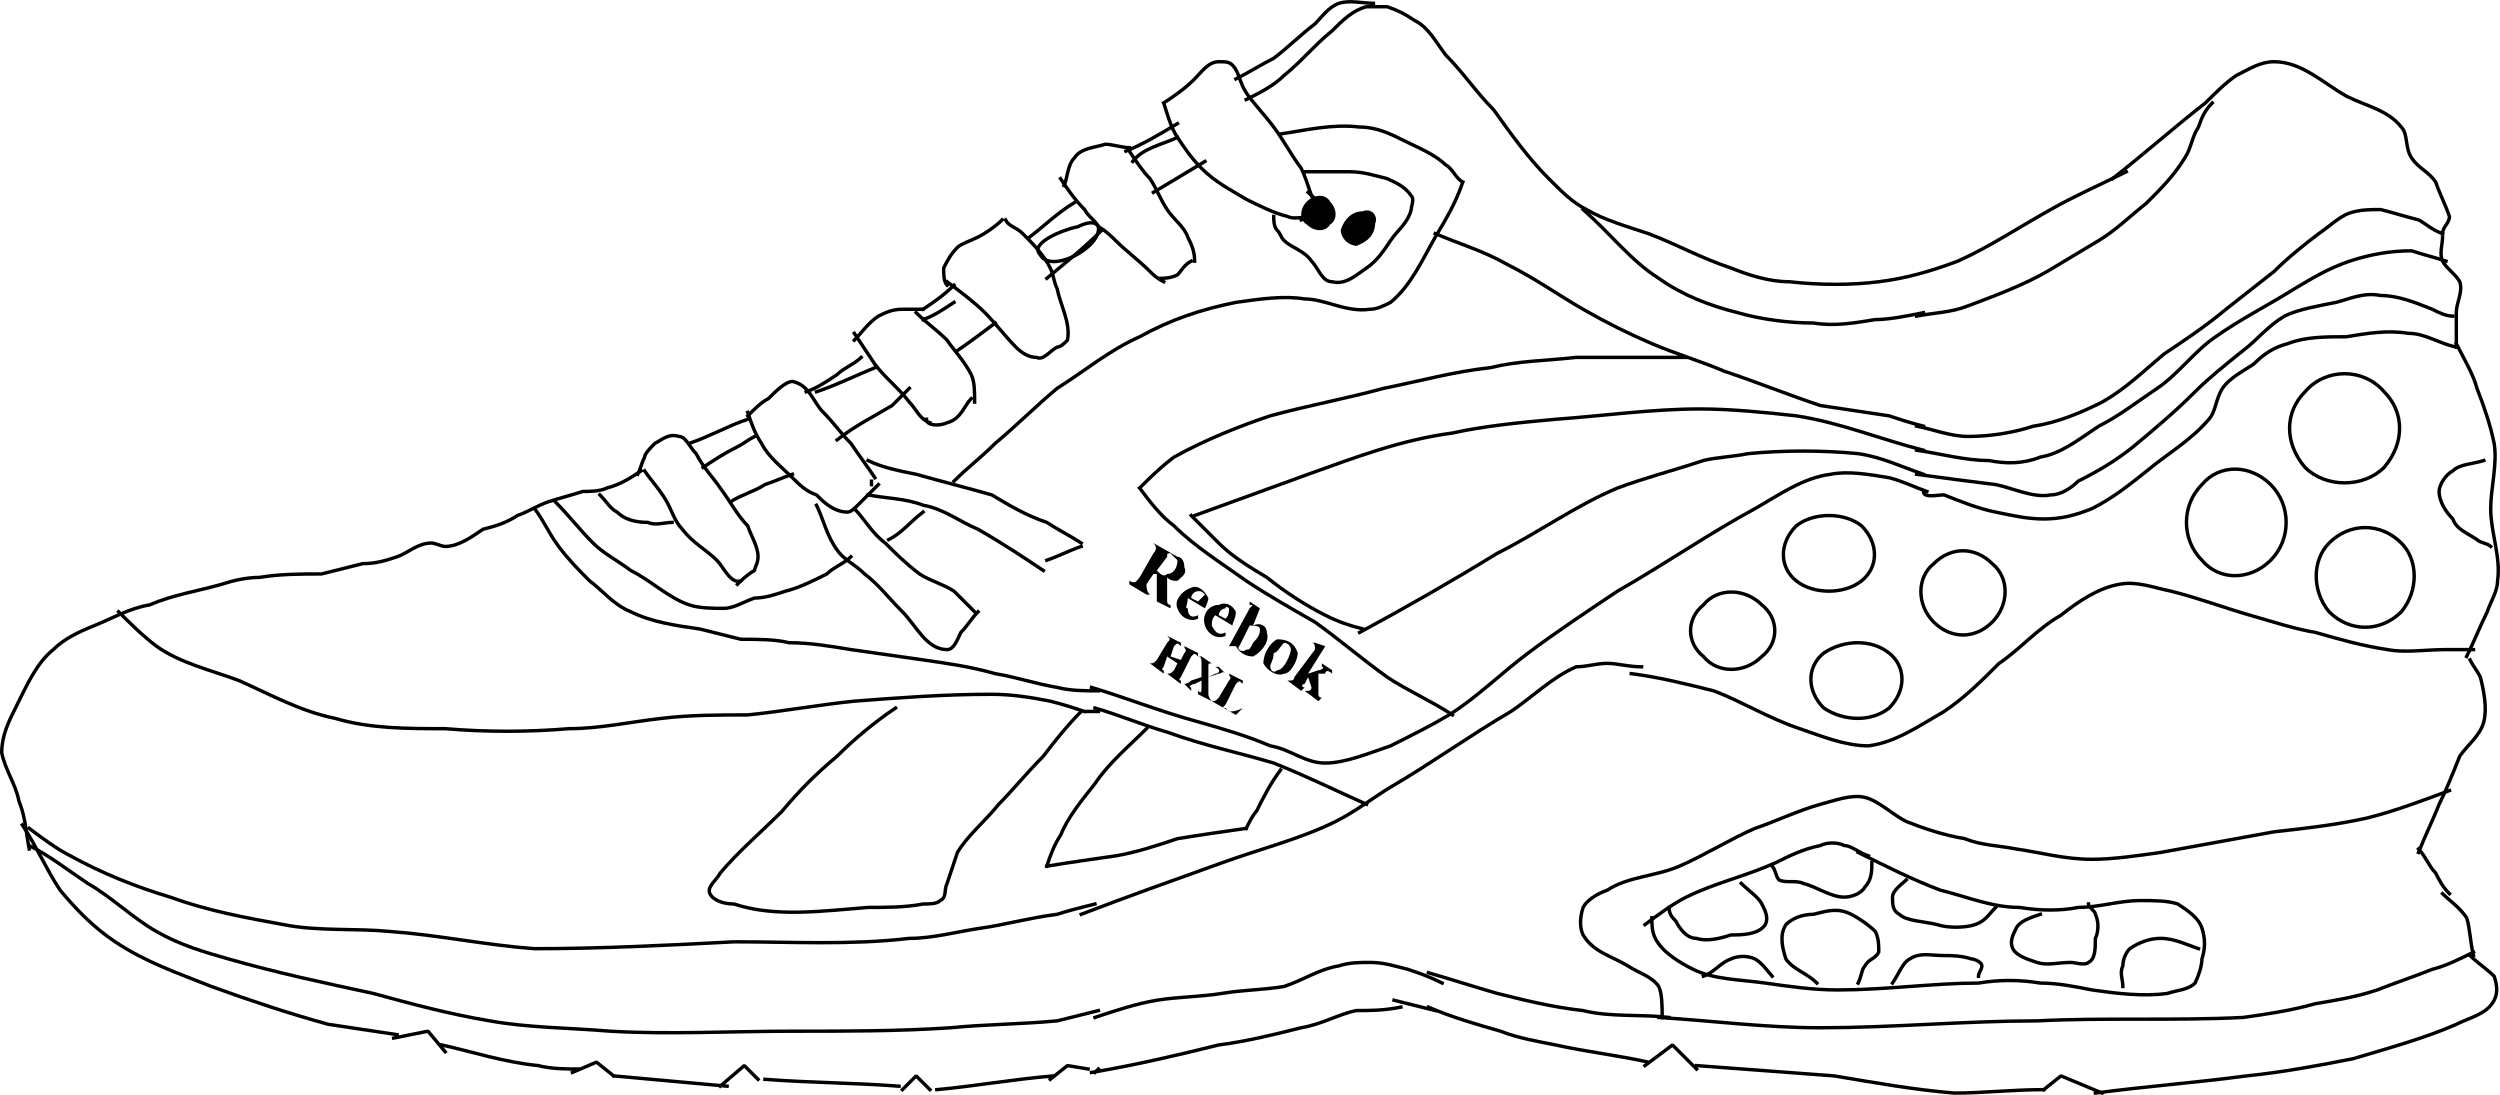 <svg xmlns="http://www.w3.org/2000/svg" width="727.208" height="318.458" version="1.2"><g fill="none" fill-rule="evenodd" stroke="#000" stroke-linecap="square" stroke-linejoin="bevel" font-family="'Sans Serif'" font-size="12.5" font-weight="400"><path stroke-linecap="butt" d="M186.5 136.958c-3 2-6 4-10 5-2 1-5 1-7 1-3 1-7 2-10 3s-6 3-9 4c-3 2-6 3-10 4-3 2-7 5-11 5-1 0-3-1-4-1-4 0-7 3-10 4s-6 2-10 2l-12 3c-6 0-12 0-18 1-4 0-8 1-11 2-7 2-14 3-21 6-6 1-11 4-16 6s-9 4-12 7c-5 4-8 11-11 17-2 4-4 8-4 13 1 5 4 9 5 14 2 5 2 9 3 14"/><path stroke-linecap="butt" d="M34.5 177.958c3 3 7 7 11 10 7 5 16 7 24 10 9 4 18 9 28 11 10 3 21 3 32 3 12 1 24 1 36 0 9 0 18-2 27-3 8-1 17-1 25-1 10-1 21-3 31-4 13-1 26-2 40-2 6 0 12 1 17 2 4 1 7 2 10 3m4 0h-4"/><path stroke-linecap="butt" d="M260.5 205.958c-6 4-12 9-17 14-6 5-11 10-16 16-6 6-13 12-18 18-1 2-4 4-3 6s4 3 7 3c12 4 26 2 39 1 5 0 11 0 16-1 2 0 4 0 5-1 2-1 1-3 2-5l3-9c3-5 8-9 12-14 4-4 8-9 13-14 3-4 7-9 11-13"/><path stroke-linecap="butt" d="M8.5 240.958c4 3 8 6 12 8 9 5 19 9 29 12 11 4 22 6 33 8 10 2 21 1 31 2 14 1 28 4 42 5 19 0 39-1 58-2 17 0 34 1 51-1 7 0 14-2 21-3s14-3 22-4c3-1 7-2 11-3"/><path stroke-linecap="butt" d="M8.5 245.958c6 3 11 7 17 11 7 4 13 10 20 14s14 6 21 8c14 4 28 7 42 10 11 3 22 6 34 8 11 2 23 2 35 3 17 1 35 0 53 0 16 0 31 0 46-1 10-1 20-1 31-2l12-3"/><path stroke-linecap="butt" d="M6.5 239.958c4 6 7 13 11 19 5 6 10 11 16 15 9 6 18 9 28 13 11 4 23 8 34 11 7 1 13 2 20 3m13 3c9 2 18 5 28 6 4 1 8 1 12 1m10 2 33 3m11-2c13 1 26 1 39 2m11 1c11-1 22-3 34-4m-192-11 10-2 5 6m37 6 7-3 5 4m31 3 7-6 4 4m42 3 4-4 4 4m35-3 5-4 6 1m3 0-1 1m-163-164c3 4 4 7 7 11s6 7 9 10c4 3 7 7 12 9 6 3 13 4 20 5l12 3c5 0 10 0 14 1 6 0 12 1 18 2l21 3c7 1 14 2 21 4 6 1 12 3 18 4 4 1 8 1 12 1"/><path stroke-linecap="butt" d="M161.5 145.958c4 4 7 8 11 12 3 3 7 5 11 8 6 3 11 8 17 10 3 1 7 1 10 1s6-2 9-3c3 0 6-1 9-2 4-1 8-3 12-5 2-2 5-3 7-5"/><path stroke-linecap="butt" d="M174.5 143.958c2 2 3 4 5 5 2 2 5 3 9 3 2 1 5 0 7 0m-8-15c2 3 5 6 7 10 1 2 2 5 4 7 3 4 7 6 10 9 2 2 4 7 7 6"/><path stroke-linecap="butt" d="M185.5 137.958c1-2 1-3 2-5 0-1 2-3 3-4 2-1 4-3 7-2 2 0 3 3 5 5 2 4 5 7 7 10 3 4 5 8 8 11 1 3 3 6 3 9 0 2-1 3-1 4-2 1-4 3-5 4m-14-41c6-2 11-5 17-7"/><path stroke-linecap="butt" d="M204.5 135.958c3-2 6-4 10-6 2-1 3-2 5-3m-7 19c3-2 7-3 10-5 3-1 5-2 8-3"/><path stroke-linecap="butt" d="M217.5 119.958c1 3 2 6 4 9 2 4 6 7 9 10 2 2 4 4 7 5 2 2 5 5 9 5 1 0 2-1 3-2l6-6"/><path stroke-linecap="butt" d="M217.5 120.958c2-2 4-4 6-5 2-2 5-5 7-5 5 1 6 6 9 9s5 6 8 9c2 3 5 7 7 10m-1 1v1m-16 6c2 4 3 9 6 13 2 3 5 4 8 7 4 3 7 7 11 11s7 11 13 11c2 0 3-3 4-5 2-2 3-4 5-6"/><path stroke-linecap="butt" d="M248.5 147.958c3 3 5 7 9 10 3 3 6 6 10 9 3 2 7 3 10 5l6 6m-40-50c5-4 11-7 16-10l5-5m-27 1c6-2 12-5 17-7m-2 37c5 1 11 1 16 3 6 1 11 5 16 7 7 4 13 8 19 12m-51-32c4 2 9 3 14 4 7 2 15 4 22 6 5 3 10 6 16 8 3 2 7 4 10 6m0 1c-3 1-7 3-10 4"/><path stroke-linecap="butt" d="M268.5 148.958c-4 3-6 6-10 8m-24-43c3-1 6-3 9-5 2-2 5-3 7-5m-2-7 6 9c3 4 7 7 10 11 2 2 3 5 6 6"/><path stroke-linecap="butt" d="M248.5 98.958c2-2 4-5 7-7 2-1 4-2 7-2h6m-2 1c3 3 6 5 9 8 2 3 5 6 7 10 1 2 1 5 1 8m-1-1c-2 2-3 6-7 7-2 1-6 1-6-1m6-40c4 3 8 6 11 9s6 7 9 10c2 2 4 3 6 3 2 1 4-2 6-3 1 0 2-1 3-2 1-5-2-10-3-15-1-2-1-4-2-6-2-4-5-7-8-10-2-2-4-2-5-4"/><path stroke-linecap="butt" d="M291.5 63.958c-2 2-5 4-7 5s-5 2-6 3c-2 2-3 4-4 6 0 2 0 4 1 5m2 5c-3 2-6 4-9 5m9-10c-3 3-6 5-9 7m21 4c-4 3-8 6-11 8m42-35c-5 5-10 9-16 14m8-22c-5 3-9 7-13 10"/><path stroke-linecap="butt" d="M319.5 65.958c-1-2-4-1-6 0-5 1-14 5-11 8 3 6 18-2 17-8m-10-12c1-2 1-6 3-8 2-3 6-3 9-4 2 0 5 1 7 1m0 1c2 3 4 6 6 8 2 3 3 6 5 9s5 5 6 8c1 2 2 4 2 7"/><path stroke-linecap="butt" d="M308.5 51.958c2 3 4 6 7 9 1 2 3 3 4 5 2 1 4 3 5 4 3 3 7 6 10 9 1 1 2 2 4 3"/><path stroke-linecap="butt" d="M346.5 75.958c-2 1-3 3-4 4-2 1-4 1-5 1m13-34-15 9m7-16c-4 2-10 3-13 7m13-11c-5 3-10 6-15 8"/><path stroke-linecap="butt" d="M338.5 29.958c1 3 2 7 4 10s4 6 7 9c4 4 8 6 13 9 4 2 8 4 12 5 2 1 5 0 7 0m-43-33c3-2 6-4 9-7 2-2 4-5 7-5 2 0 3 0 4 1 2 2 2 5 4 8s5 6 8 10 5 8 8 12c1 2 2 5 3 8"/><path stroke-linecap="butt" d="M380.5 55.958c1 1 4 3 3 5 0 2-3 2-5 3m-19-41c4-2 7-4 11-6 4-3 8-7 12-10 2-2 4-5 7-6s7 0 10 0"/><path fill="#000" stroke-linecap="butt" d="M386.5 64.958c-1 2-4 2-6 0-2-1-2-4 0-6s5-2 6 0c2 2 2 5 0 6m8 6c-2 0-4-2-4-4 1-3 3-5 6-5 2-1 4 1 3 3 0 3-2 5-5 6"/><path stroke-linecap="butt" d="M379.5 49.958h13c4 0 7 1 11 2 2 1 5 2 7 5 1 1 0 3 0 4-1 4-4 6-6 9s-4 6-7 8-6 5-10 4c-3 0-4-4-6-6-2-3-6-4-8-6-1-1-1-2-2-3s-1-3-1-4"/><path stroke-linecap="butt" d="M277.5 139.958c4-4 8-7 12-11 6-5 12-11 18-16 8-5 15-11 24-15 9-5 18-8 28-10 7-1 14-2 20-1 6 0 12 4 19 3 2 0 4-1 6-2 6-5 9-12 13-19 3-5 6-10 8-16m-53-14c7-1 15-3 23-2 5 0 9 2 13 4s9 4 12 7c2 1 3 4 5 5"/><path stroke-linecap="butt" d="M362.5 28.958c4-2 8-4 11-7 5-4 9-9 14-13 3-3 6-6 10-7h6c3 1 5 2 8 4 4 2 6 6 9 10 5 5 9 11 14 16 5 7 10 14 16 20 4 4 7 7 11 9 5 3 12 5 18 7 8 3 15 7 24 10 5 2 11 4 17 4 9 1 18 1 26 0s15-3 23-6c9-4 18-10 27-15 7-4 14-7 22-11"/><path stroke-linecap="butt" d="M460.5 60.958c8 7 14 15 22 20 7 5 15 8 23 10 7 2 15 3 22 3 6 1 12 0 18-1 4 0 9-1 14-2m-142-23c7 3 14 5 21 9 8 4 15 9 22 13s13 7 20 10 14 5 21 8c9 3 19 7 28 10 7 1 13 2 20 3 3 1 6 2 10 3m-69-20h-32c-9 1-17 1-25 3-10 1-21 4-31 6-11 3-22 5-33 8-9 3-19 7-28 12-4 3-7 6-10 9m0 0c3 4 6 8 10 11 6 6 14 11 21 16 6 4 13 8 20 12 7 5 14 11 21 16 6 4 13 7 19 11m137-77c-12-3-24-8-37-10-9-1-19-2-28-2-14 0-28 2-42 3-11 1-21 2-30 4-15 2-28 7-42 12l-33 12"/><path stroke-linecap="butt" d="M559.5 137.958c-6-2-12-5-19-6-10-1-22-1-32 0-5 1-9 1-13 2-9 3-17 5-25 8-12 5-23 13-35 19-13 8-27 16-40 23m-49-34 8 8c4 4 9 7 14 10 5 4 11 8 17 11 4 2 7 3 11 4"/><path stroke-linecap="butt" d="M560.5 142.958c-3-1-7-3-11-4-6-1-12-2-17-1-8 1-15 6-22 10-13 7-26 16-40 24-9 6-18 12-26 18s-15 13-23 18c-5 3-11 6-17 9-6 2-13 5-19 5s-10-4-16-5c-7-3-14-5-21-7-11-3-21-7-31-10m1 6c7 2 14 5 21 7 11 4 21 6 31 9 10 4 18 8 27 12m-64-22c-5 5-11 10-15 16-4 5-8 10-10 15-2 3-3 6-4 9"/><path stroke-linecap="butt" d="M372.5 223.958c-3 4-5 8-7 12-1 1-2 3-3 5m-58 11c6-1 13-2 20-3 6-1 12-3 18-5 6-1 13-2 20-3m-48 25c13-5 27-10 41-15 11-4 23-7 33-12 6-3 11-7 16-10 12-7 23-15 35-22 6-4 12-10 19-13 3 0 6-1 9-1s6 1 10 1m137-142c9-7 18-15 27-22 3-3 6-6 9-8 4-2 7-4 11-4 8 0 14 6 21 10 6 3 12 4 16 9 2 2 1 6 3 9s5 4 7 7c1 3 3 7 4 10 0 2-2 3-2 5"/><path stroke-linecap="butt" d="M557.5 91.958c5-1 10-1 15-3 8-3 16-6 23-10l15-9c5-3 9-7 14-11 4-4 8-8 11-13 2-3 2-6 4-9 1-3 2-5 4-7m-86 94c5 1 10 3 15 3 6 0 13-1 19-3 7-1 14-4 20-7 7-4 12-9 18-14 6-4 12-8 18-13 5-4 9-7 14-11 4-4 9-8 13-11 3-2 6-5 9-6s6-1 9-1c4 1 7 2 11 3 2 1 4 3 7 4"/><path stroke-linecap="butt" d="M557.5 130.958c7 1 14 3 21 3 5 1 10 1 15-1 6-1 11-5 17-9 6-3 11-7 17-11s11-11 17-15c7-5 15-9 23-14 5-3 10-6 16-8s12-3 18-3c3 1 7 2 10 3"/><path stroke-linecap="butt" d="M710.5 68.958c0 2-1 5 0 7s4 4 5 6c1 3-1 6-1 9v10"/><path stroke-linecap="butt" d="M557.5 137.958c7 1 15 2 23 3 5 1 11 4 16 3 3 0 6-2 8-4 6-3 11-6 16-10 6-5 12-10 18-16 4-4 9-8 14-12 4-3 7-7 12-10 4-2 10-3 15-4 4-1 8-3 13-2 5 0 10 2 15 4 2 1 4 2 6 2"/><path stroke-linecap="butt" d="M714.5 100.958c-5-1-9-4-14-4-6-1-12 0-18 1-6 0-12 0-17 2-4 1-7 3-10 6-3 2-7 4-9 7s-2 7-4 9c-5 6-12 10-18 15-5 4-10 8-16 11-5 2-9 3-14 3s-9-1-14-2-10-3-15-5c-2 0-6 1-6-1m155-43c2 4 5 9 6 13 2 5 4 11 5 16 1 6-1 13-1 19 0 7 3 14 2 21 0 3-2 6-3 9-2 4-4 9-6 13m1 1c1 2 2 3 3 5 1 4 2 9 1 13s-5 7-7 10c-2 5-4 10-6 14-2 5-4 9-6 14"/><path stroke-linecap="butt" d="M703.5 246.958c2 2 3 5 5 7 1 2 2 4 4 6m-238-64c8 1 16 3 24 5 8 3 16 8 25 11 6 2 13 5 20 5 8-1 15-6 22-10 6-4 11-9 16-14 6-4 11-10 18-14 5-4 11-8 17-9 5-1 10 1 15 2 8 2 16 5 23 7s13 4 19 5c7 2 14 4 21 5 5 1 11 0 17 0h8m3-55c-3 1-7 1-9 3-2 1-4 4-4 6 0 3 2 6 4 8 1 3 4 4 7 6 1 1 3 1 4 2m-31-23c-6 6-17 6-23 0-6-7-6-16 0-22 6-7 17-7 23 0 6 6 6 15 0 22"/><path stroke-linecap="butt" d="M698.5 177.958c-6 6-15 6-21 0-5-6-5-15 0-20 6-6 15-6 21 0 5 5 5 14 0 20m-38-15c-6 6-15 6-20 0-6-6-6-16 0-22 5-6 14-6 20 0s6 16 0 22m-81 18c-5 5-12 5-17 0s-5-13 0-17c5-5 12-5 17 0 5 4 5 12 0 17m-38-12c-5 4-14 4-19 0s-5-11 0-16c5-4 14-4 19 0 5 5 5 12 0 16m-29 22c-5 5-13 5-17 0-5-4-5-11 0-15 4-5 12-5 17 0 5 4 5 11 0 15m37 15c-5 4-13 4-19 0-5-5-5-12 0-16 6-4 14-4 19 0s5 11 0 16m163 24c-8 3-16 6-24 8-9 2-18 3-27 4l-33 6c-7 1-14 2-20 2-8 0-15-2-22-3-5-1-10-1-15-3-6-1-12-3-17-5-4-2-8-6-12-7s-9 1-13 2c-7 2-13 5-19 7-7 3-15 8-22 11s-15 3-21 7c-3 1-6 3-7 5-1 3-1 6 0 8 3 5 8 6 13 9 3 2 7 3 9 6 1 2 1 6 1 9m227-36c2 2 5 4 7 7 1 3 1 7 2 11"/><path stroke-linecap="butt" d="M482.5 295.958c16 1 31 3 47 3 21 0 42-2 63-2 19-1 40 0 60-1 7-1 14-2 21-4 6-1 12-2 18-4 5-2 11-4 16-6 4-1 8-3 12-5"/><path stroke-linecap="butt" d="M718.5 277.958c2 2 5 4 7 6 1 3 1 5 0 7-2 4-7 5-11 7-9 4-20 7-30 10-10 2-21 4-31 5-15 2-29 3-44 5m-15-1c-9 0-18 1-26 1-12-1-23-3-35-5-13-1-27-2-40-3m-14-1c-9-2-18-3-27-5-5-1-11-2-16-4-7-2-14-4-21-7m70 3c-8-1-17 0-25-2-9-1-17-3-25-5-7-2-13-4-20-6m63 27 8-6 7 7"/><path stroke-linecap="butt" d="m594.5 316.958 5-4 12 5m-71-70c8 4 16 8 24 11 8 2 15 5 23 5 6 1 12 1 17 0 6 0 12-2 18-2 4 0 8 0 11 1 3 2 6 4 7 7s1 6 0 9c0 2-1 5-2 7-2 2-5 2-8 3-7 1-15 0-22-1-5-1-10-2-15-2-6-1-12-1-18 0-13 0-27 2-41 2-7 0-14-1-21-2s-15-1-21-4c-4-2-9-5-11-9-1-2-1-4-1-6"/><path stroke-linecap="butt" d="M478.5 268.958c4-3 8-6 12-8 8-4 17-6 26-10 4-2 8-4 13-5 2-1 5-1 7 0 2 0 4 2 7 3m11 7c-1 1-4 3-4 5s0 4 2 5c2 2 7 2 11 3 3 1 8 1 11 0s4-3 6-5"/><path stroke-linecap="butt" d="M544.5 250.958c0 2 0 5-2 7-1 2-4 3-6 3-4 0-8-3-12-4-2-1-5 0-7-1-1-1-1-3-2-4m-9 5c2 2 5 4 6 6s2 4 1 6c-2 3-7 3-10 3-3 1-7 2-10 1-3 0-5-3-6-5-1-1-2-2-2-4m10 20c3-1 5-4 8-5 2-1 5-1 7 0s4 4 5 5m13 2c-3-3-7-4-9-7-1-3-2-7 0-10 2-2 5-3 8-3 4-1 7-2 11 0 2 1 5 3 7 5 1 2 1 4 1 6-1 2-3 2-4 4-1 1-1 3-2 5m10 0c2-3 3-6 5-7 3-2 6-1 10-1 2 0 5 0 8 1 1 0 3 1 3 2s-1 2-1 3m18-18c-3 1-6 2-7 4s-2 4-1 6 4 3 7 4 6 0 10 0c1 0 4 1 5 0 2-1 2-4 2-7 1-2 1-5 0-7 0-1-2-2-2-3m32 13c-3-1-7-3-11-3-3 0-6 1-9 3-1 1-2 3-2 5-1 2 0 4 0 6m-299 9c6-2 12-4 18-5s13-1 19-2 12-1 18-2c6-2 10-5 16-6 3-1 6-1 9-1 4 0 7 1 11 2 3 1 6 2 10 4m-2 8-12-3m2 2c-5 1-9 1-13 1-5 1-10 4-16 5-8 2-16 4-24 5-12 3-25 6-37 8"/><path fill="#000" stroke="none" d="M348.5 190.958v-1l-4-2c0 1 1 1 0 2l-1 2-3-1 1-3c1-1 1-1 2 0v-1l-4-2c1 1 1 1 0 2l-3 5c-1 1-1 1-2 1l4 3v-1s-1 0 0-1l1-3 3 2-1 2c-1 1-1 1-2 1l4 3v-1s-1 0 0-1l3-6c1-1 1-1 2 0m3 11v-5l3-1c1 0 1-1 2 0l-2-2h-1c2 1 1 2 0 2l-2 1v-3c0-1 0-1 1-1l-3-2h-1c1 0 1 1 1 2v4l-3 1c-1 1-2 1-2 1l2 2v-1c-1 0 0-1 1-1l2-1v2c0 1 0 2-1 1v1l4 2c-1-1-1-2-1-2m5 3 3-6c1-1 1-1 2 0v-1l-4-2c0 1 1 1 0 2l-3 5c-1 1-1 1-2 1l7 4 2-2c-2 1-3 1-4 1l-1-1c-1 0-1 0 0-1m-14-43-7-4c1 1 1 2 0 3l-4 7c-1 1-1 2-3 1v1l5 3h1c-1-1-1-2-1-3l2-3h1v8l4 2v-1c-1 0-1-1-1-1v-7c1 1 2 1 3 1 1-1 3-2 2-4 0-2-1-3-2-3m0 1c0 2-1 4-3 4-1 1-2 0-3-1l3-4c0-1 0-1 1-1l2 2m4 11c0-1 1-2 2-2s1 0 2 1l-2 2-2-1m2 5c-2 1-3 0-3-2-1 0 0-1 0-3l5 3s1-2 1-3c-1-2-3-4-5-3-3 1-5 4-4 6 1 3 4 4 6 3v-1m6 0c0-1 1-2 2-2 0-1 1 0 1 0 0 1 0 2-1 3l-2-1m2 5c-2 1-3 0-4-2 0-1 0-2 1-3l5 3c0-1 1-2 1-4-1-2-3-3-5-2-3 0-5 3-4 6s4 4 6 3v-1m4 4c-1 1 1 2 2 1 1 0 1 0 2-2 2-2 2-3 2-4s-2-1-3-1l-3 6m4 3c2-1 5-4 4-7 0-2-2-3-4-2l2-5-3-2v1c1 0 1 0 0 1l-6 11h2c1 2 3 3 5 3m9-4c-1 1-2 3-3 3 0 2-1 3-1 4s1 2 2 1c1 0 2-1 3-3 0 0 1-2 1-3s-1-2-2-2m-6 6c1 2 4 4 6 3 2 0 4-4 4-6-1-3-3-4-6-4-2 1-4 4-4 7m14 7-1-3-1 2c-1 0-1 1 0 1l-1 1-4-3h1s1 0 1-1l6-8c0-1 0-2-1-2h1l3 1-5 8 3-1c1 0 2-1 1-1v-1l3 2v1c-1-1-2-1-2 0h-2v6s0 1 1 1l-1 1-4-3h1s1 0 1-1"/></g></svg>

